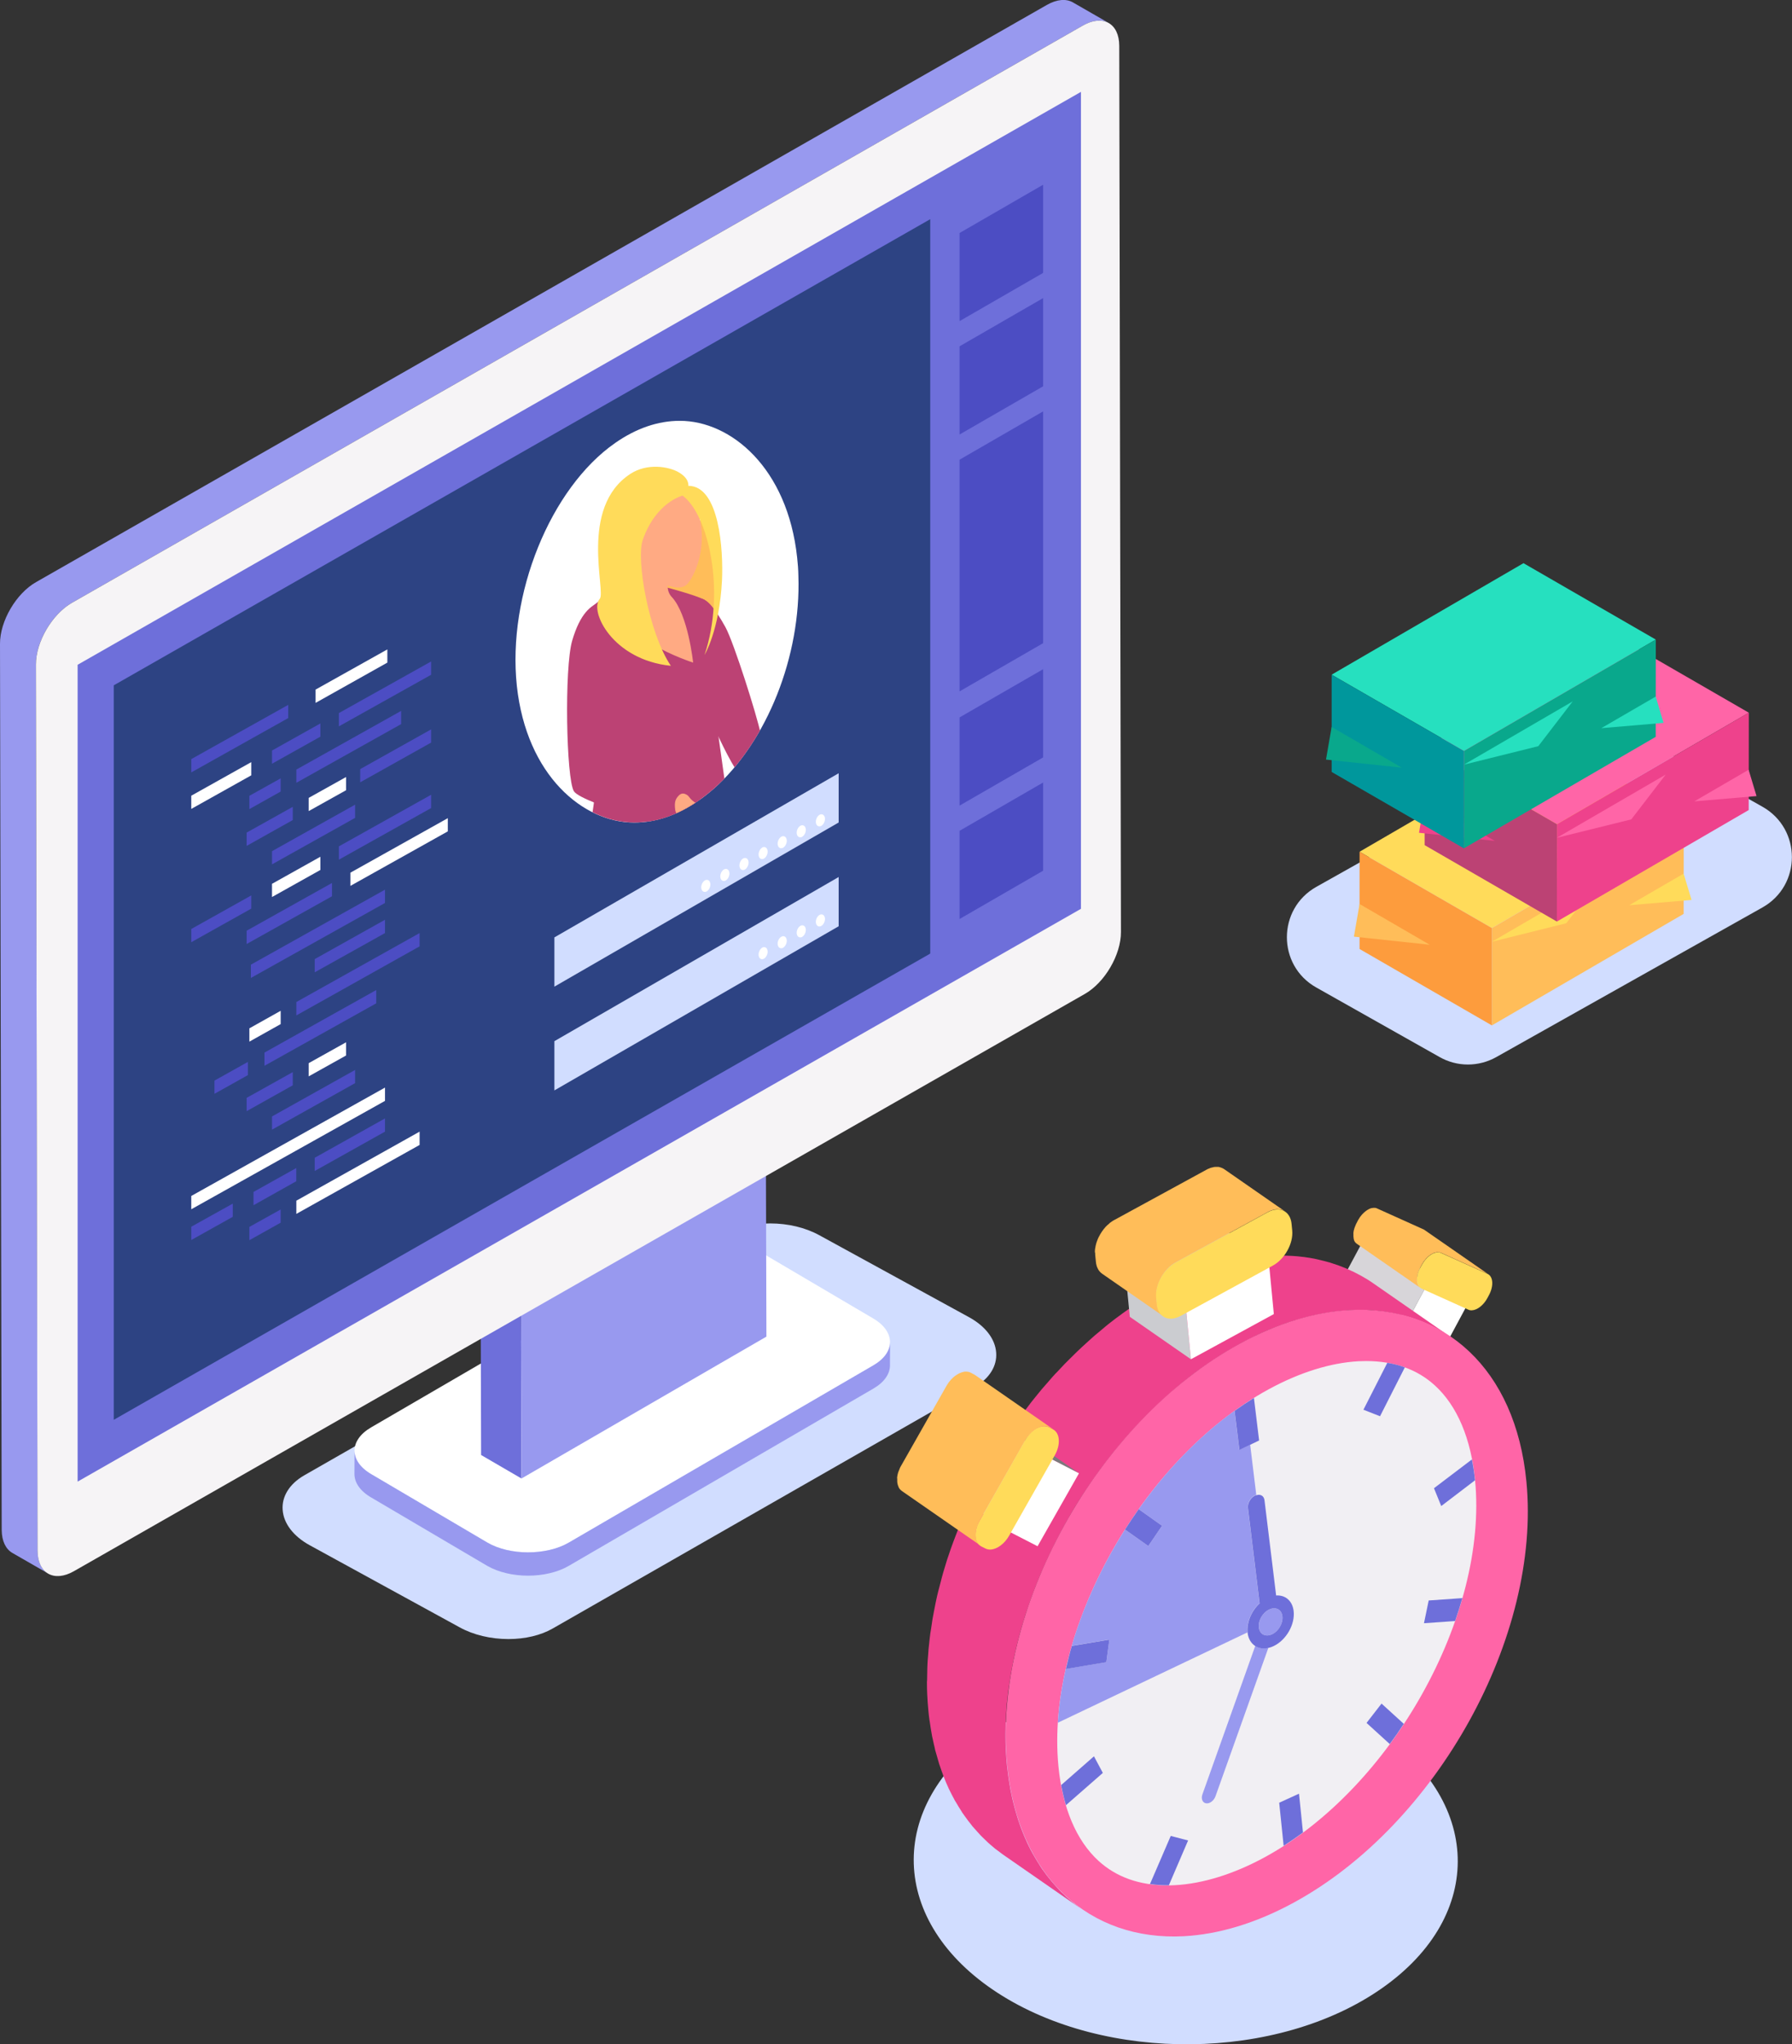 <?xml version="1.0" encoding="utf-8"?>
<!-- Generator: Adobe Illustrator 23.0.2, SVG Export Plug-In . SVG Version: 6.00 Build 0)  -->
<svg version="1.1" id="layer_1" xmlns="http://www.w3.org/2000/svg" xmlns:xlink="http://www.w3.org/1999/xlink" x="0px" y="0px"
	 viewBox="0 0 190 216.71" style="enable-background:new 0 0 190 216.71;" xml:space="preserve">
	 	 <rect x="0" y="0" width="190" height="216.71" fill="#333333" stroke="none"/>
	 	 <style xmlns="http://www.w3.org/2000/svg" type="text/css">

.uptime_vector_lap {
	animation-name: upTime;
    animation-duration: 7s;
    animation-iteration-count: 1;
    transform-origin: 50% 50%;
}

@keyframes upTime {
	0% {transform: translate(-90px, 0);}
	20% {transform: translate(0, 5px);}
}

.uptime-use_bg {
	animation-name: uptimeUser;
    animation-duration: 4s;
    animation-iteration-count: infinite;
}

@keyframes uptimeUser {
	0% {opacity: 1;}
	50% {opacity: 0.5;}
	100% {opacity: 1;}
}

.uptime_third_block {
	animation-name: timeBlock-1;
    animation-duration: 3.6s;
    animation-iteration-count: 1;
    transform-origin: 50% 50%
}

@keyframes timeBlock-1 {
	0% {transform: translate(0, -50px);}
	50% {transform: translate(0, 0);}
}

.uptime_second_block {
	animation-name: timeBlock-2;
    animation-duration: 3.6s;
    animation-iteration-count: infinite;
    transform-origin: 50% 50%
}

@keyframes timeBlock-2 {
	0% {transform: translate(0, 0);}
	50% {transform: translate(20px, 0);}
}

.uptime_first_block {
	animation-name: timeBlock-3;
    animation-duration: 3.6s;
    animation-iteration-count: infinite;
    transform-origin: 50% 50%
}

@keyframes timeBlock-3 {
	0% {transform: translate(0, 0);}
	50% {transform: translate(-20px, 0);}
}

.uptime_clock {
	transform-origin: 55% 50%;
    -moz-transform-origin: 55% 50%;
    animation-count: 1;
    animation: clock-Flip 2.5s;
}

@keyframes clock-Flip {
	0% {transform: perspective(2000px) rotateY(90deg) skewY(-1deg);}
	30% {transform: perspective(2000px) rotateY(-25deg) skewY(-0.8deg);}
	50% {transform: perspective(2000px) rotateY(20deg) skewY(0.8deg);}
	70% {transform: perspective(2000px) rotateY(-10deg) skewY(-0.8deg);}
	100% {transform: perspective(2000px) rotateY(0deg);}
}


	 	 </style>




<style type="text/css">
	.st0{fill:#D1DDFF;}
	.st1{fill:#FFDB5A;}
	.st2{fill:#FFBD59;}
	.st3{fill:#FD9C3D;}
	.st4{fill:#FF65A7;}
	.st5{fill:#EE428C;}
	.st6{fill:#BC4274;}
	.st7{fill:#26E0BF;}
	.st8{fill:#09A88C;}
	.st9{fill:#00979C;}
	.st10{fill:#FFFFFF;}
	.st11{fill:#9899EF;}
	.st12{enable-background:new    ;}
	.st13{fill:#6E6FDA;}
	.st14{fill:#113A52;}
	.st15{fill:#F6F4F6;}
	.st16{fill:#2D4383;}
	.st17{fill:#4C4DC3;}
	.st18{fill-rule:evenodd;clip-rule:evenodd;fill:#FFFFFF;}
	.st19{fill-rule:evenodd;clip-rule:evenodd;fill:#4C4DC3;}
	.st20{fill-rule:evenodd;clip-rule:evenodd;fill:#D1DDFF;}
	.st21{clip-path:url(#SVGID_2_);}
	.st22{fill:#FFAA83;}
	.st23{fill:#D7D5D9;}
	.st24{fill:#7E7D7F;}
	.st25{fill:#F1EFF3;}
	.st26{fill:#C8C6CA;}
	.st27{fill:#CBCCD0;}
	.st28{fill:#D7D6D9;}
	.st29{fill:#7B7A7D;}
</style>





<g>
	<g>
		<g>
			<g>
				<g>
					<path class="st0" d="M139.57,94.01l28.22-15.86c1.87-1.05,4.15-1.05,6.01,0l13.07,7.37c4.16,2.35,4.16,8.34-0.01,10.68
						l-28.22,15.86c-1.87,1.05-4.15,1.05-6.01-0.01l-13.07-7.37C135.4,102.34,135.41,96.35,139.57,94.01z"/>
				</g>
			</g>
		</g>


		<g  class="uptime_third_block">
			<g>
				<g>
					<polygon class="st1" points="178.52,86.56 158.18,98.38 144.15,90.29 164.49,78.47 					"/>
				</g>


				<g>
					<g>
						<polygon class="st2" points="178.52,86.56 178.51,96.88 158.18,108.7 158.18,98.38 						"/>
					</g>
				</g>



				<g>
					<g>
						<polygon class="st1" points="166.06,97.87 158.18,99.83 169.71,93.12 						"/>
					</g>
				</g>


				<g>
					<g>
						<polygon class="st1" points="179.35,95.4 172.74,95.96 178.51,92.61 						"/>
					</g>
				</g>
				<g>
					<g>
						<polygon class="st3" points="158.18,98.38 158.18,108.7 144.15,100.6 144.15,90.29 						"/>
					</g>
				</g>
				<g>
					<g>
						<polygon class="st2" points="151.59,100.15 143.55,99.29 144.15,95.83 						"/>
					</g>
				</g>
			</g>
		</g>




		<g class="uptime_second_block">
			<g>
				<g>
					<polygon class="st4" points="185.42,75.55 165.08,87.37 151.05,79.27 171.39,67.45 					"/>
				</g>
				<g>
					<g>
						<polygon class="st5" points="185.42,75.55 185.41,85.87 165.07,97.69 165.08,87.37 						"/>
					</g>
				</g>
				<g>
					<g>
						<polygon class="st4" points="172.96,86.86 165.07,88.81 176.61,82.11 						"/>
					</g>
				</g>
				<g>
					<g>
						<polygon class="st4" points="186.24,84.39 179.64,84.95 185.4,81.6 						"/>
					</g>
				</g>
				<g>
					<g>
						<polygon class="st6" points="165.08,87.37 165.07,97.69 151.05,89.59 151.05,79.27 						"/>
					</g>
				</g>
				<g>
					<g>
						<polygon class="st5" points="158.49,89.14 150.45,88.28 151.05,84.82 						"/>
					</g>
				</g>
			</g>
		</g>



		<g class="uptime_first_block">
			<g>
				<g>
					<polygon class="st7" points="175.56,67.8 155.22,79.61 141.19,71.52 161.53,59.7 					"/>
				</g>
				<g>
					<g>
						<polygon class="st8" points="175.56,67.8 175.55,78.11 155.21,89.93 155.22,79.61 						"/>
					</g>
				</g>
				<g>
					<g>
						<polygon class="st7" points="163.1,79.1 155.21,81.06 166.75,74.35 						"/>
					</g>
				</g>
				<g>
					<g>
						<polygon class="st7" points="176.38,76.63 169.78,77.19 175.55,73.84 						"/>
					</g>
				</g>
				<g>
					<g>
						<polygon class="st9" points="155.22,79.61 155.21,89.93 141.19,81.83 141.19,71.52 						"/>
					</g>
				</g>
				<g>
					<g>
						<polygon class="st8" points="148.63,81.38 140.59,80.52 141.19,77.06 						"/>
					</g>
				</g>
			</g>
		</g>
	</g>








	<g class="uptime_vector_lap">
		<g>
			<path class="st0" d="M32.23,156.41l44.73-25.59c1.26-0.73,2.93-1.13,4.71-1.13c1.88,0,3.72,0.44,5.18,1.24l15.91,8.71
				c1.71,0.94,2.76,2.3,2.86,3.74c0.11,1.43-0.72,2.75-2.27,3.65l-44.73,25.59c-1.26,0.73-2.93,1.13-4.71,1.13
				c-1.88,0-3.72-0.44-5.17-1.24l-15.91-8.71c-1.71-0.94-2.76-2.3-2.86-3.74C29.86,158.64,30.69,157.31,32.23,156.41z"/>
		</g>
		<g>
			<g>
				<g>
					<path class="st10" d="M39.35,151.31l32.33-18.81c2.37-1.38,6.19-1.38,8.57,0l12.31,7.25c2.38,1.38,2.41,3.6,0.05,4.98
						l-32.33,18.81c-2.35,1.36-6.21,1.36-8.59-0.01l-12.31-7.25C36.99,154.9,37,152.68,39.35,151.31z"/>
				</g>
			</g>
			<g>
				<g>
					<path class="st11" d="M39.38,156.28l12.31,7.25c1.19,0.69,2.74,1.03,4.29,1.03c1.56,0,3.12-0.34,4.3-1.02l32.33-18.81
						c1.17-0.68,1.76-1.57,1.76-2.46l-0.01,2.47c0,0.89-0.59,1.78-1.76,2.46l-32.33,18.81c-1.18,0.68-2.73,1.02-4.29,1.02
						c-1.55,0-3.11-0.35-4.3-1.03l-12.31-7.25c-1.2-0.69-1.79-1.6-1.79-2.5l0.01-2.47C37.59,154.68,38.18,155.58,39.38,156.28z"/>
				</g>
			</g>
		</g>
		<g>
			<g class="st12">
				<g>
					<g>
						<g>
							<polygon class="st13" points="55.29,156.73 51.01,154.24 50.96,136.66 55.24,139.14 							"/>
						</g>
					</g>
				</g>
				<g>
					<g>
						<g>
							<polygon class="st14" points="81.21,124.1 55.24,139.14 50.96,136.66 76.93,121.61 							"/>
						</g>
					</g>
				</g>
				<g>
					<g>
						<g>
							<polygon class="st11" points="81.26,141.69 55.29,156.73 55.24,139.14 81.21,124.1 							"/>
						</g>
					</g>
				</g>
			</g>
		</g>
		<g>
			<g>
				<path class="st11" d="M3.82,61.71L111,0.52c1.07-0.61,2.05-0.67,2.75-0.27l3.81,2.19c-0.7-0.4-1.67-0.34-2.75,0.27L7.63,63.9
					c-2.11,1.2-3.83,4.13-3.82,6.54l0.18,93.93c0,1.2,0.43,2.05,1.13,2.44l-3.81-2.19c-0.69-0.4-1.12-1.24-1.13-2.44L0,68.25
					C-0.01,65.84,1.71,62.91,3.82,61.71z"/>
			</g>
		</g>
		<g>
			<g>
				<path class="st15" d="M7.63,63.9L114.81,2.71c2.12-1.21,3.86-0.25,3.86,2.16l0.18,93.93c0.01,2.41-1.71,5.36-3.84,6.57
					L7.83,166.56c-2.11,1.2-3.84,0.23-3.85-2.19L3.81,70.44C3.8,68.03,5.53,65.1,7.63,63.9z"/>
			</g>
		</g>
		<g>
			<g>
				<polygon class="st13" points="114.61,96.34 8.23,157.06 8.23,70.47 114.61,9.74 				"/>
			</g>
		</g>
		<g>
			<polygon class="st16" points="110.78,94.15 12.06,150.51 12.06,72.65 110.78,16.3 			"/>
		</g>
		<g>
			<g>
				<polygon class="st13" points="114.28,95.63 98.63,104.53 98.63,19.18 114.28,10.27 				"/>
			</g>
		</g>
		<g>
			<g>
				<polygon class="st17" points="110.6,28.93 101.74,34.04 101.74,24.7 110.6,19.58 				"/>
			</g>
		</g>
		<g>
			<g>
				<polygon class="st17" points="110.6,40.95 101.74,46.06 101.74,36.71 110.6,31.6 				"/>
			</g>
		</g>
		<g>
			<g>
				<polygon class="st17" points="110.6,80.29 101.74,85.4 101.74,76.05 110.6,70.94 				"/>
			</g>
		</g>
		<g>
			<g>
				<polygon class="st17" points="110.6,92.3 101.74,97.42 101.74,88.07 110.6,82.95 				"/>
			</g>
		</g>
		<g>
			<g>
				<polygon class="st17" points="110.6,68.18 101.74,73.29 101.74,48.73 110.6,43.61 				"/>
			</g>
		</g>
		<g>
			<g id="XMLID_53_">
				<g>
					<g>
						<g>
							<polygon class="st18" points="41.07,70.24 33.46,74.51 33.46,73.1 41.07,68.84 							"/>
						</g>
					</g>
				</g>
			</g>
			<g id="XMLID_52_">
				<g>
					<g>
						<g>
							<polygon class="st19" points="30.56,76.12 20.28,81.88 20.28,80.47 30.56,74.72 							"/>
						</g>
					</g>
				</g>
			</g>
			<g id="XMLID_51_">
				<g>
					<g>
						<g>
							<polygon class="st19" points="45.71,71.53 35.93,77 35.93,75.59 45.71,70.12 							"/>
						</g>
					</g>
				</g>
			</g>
			<g id="XMLID_50_">
				<g>
					<g>
						<g>
							<polygon class="st19" points="33.97,78.09 28.84,80.96 28.84,79.56 33.97,76.69 							"/>
						</g>
					</g>
				</g>
			</g>
			<g id="XMLID_49_">
				<g>
					<g>
						<g>
							<polygon class="st18" points="26.64,82.19 20.28,85.75 20.28,84.35 26.64,80.79 							"/>
						</g>
					</g>
				</g>
			</g>
			<g id="XMLID_48_">
				<g>
					<g>
						<g>
							<polygon class="st19" points="42.53,76.76 31.42,82.98 31.42,81.58 42.53,75.36 							"/>
						</g>
					</g>
				</g>
			</g>
			<g id="XMLID_47_">
				<g>
					<g>
						<g>
							<polygon class="st19" points="29.76,83.91 26.44,85.77 26.44,84.36 29.76,82.51 							"/>
						</g>
					</g>
				</g>
			</g>
			<g id="XMLID_46_">
				<g>
					<g>
						<g>
							<polygon class="st19" points="45.71,78.72 38.19,82.93 38.19,81.53 45.71,77.32 							"/>
						</g>
					</g>
				</g>
			</g>
			<g id="XMLID_45_">
				<g>
					<g>
						<g>
							<polygon class="st18" points="36.69,83.77 32.73,85.98 32.73,84.58 36.69,82.37 							"/>
						</g>
					</g>
				</g>
			</g>
			<g id="XMLID_44_">
				<g>
					<g>
						<g>
							<polygon class="st19" points="31.04,86.93 26.15,89.67 26.15,88.26 31.04,85.53 							"/>
						</g>
					</g>
				</g>
			</g>
			<g id="XMLID_43_">
				<g>
					<g>
						<g>
							<polygon class="st19" points="37.65,86.7 28.84,91.63 28.84,90.23 37.65,85.3 							"/>
						</g>
					</g>
				</g>
			</g>
			<g id="XMLID_42_">
				<g>
					<g>
						<g>
							<polygon class="st18" points="47.48,88.13 37.15,93.91 37.15,92.51 47.48,86.73 							"/>
						</g>
					</g>
				</g>
			</g>
			<g id="XMLID_41_">
				<g>
					<g>
						<g>
							<polygon class="st19" points="45.71,85.66 35.93,91.13 35.93,89.72 45.71,84.25 							"/>
						</g>
					</g>
				</g>
			</g>
			<g id="XMLID_40_">
				<g>
					<g>
						<g>
							<polygon class="st18" points="33.97,92.22 28.84,95.09 28.84,93.69 33.97,90.82 							"/>
						</g>
					</g>
				</g>
			</g>
			<g id="XMLID_39_">
				<g>
					<g>
						<g>
							<polygon class="st19" points="26.64,96.32 20.28,99.88 20.28,98.48 26.64,94.92 							"/>
						</g>
					</g>
				</g>
			</g>
			<g id="XMLID_38_">
				<g>
					<g>
						<g>
							<polygon class="st19" points="35.2,95.01 26.15,100.07 26.15,98.66 35.2,93.6 							"/>
						</g>
					</g>
				</g>
			</g>
			<g id="XMLID_37_">
				<g>
					<g>
						<g>
							<polygon class="st19" points="40.82,95.72 26.6,103.67 26.6,102.26 40.82,94.31 							"/>
						</g>
					</g>
				</g>
			</g>
			<g id="XMLID_36_">
				<g>
					<g>
						<g>
							<polygon class="st19" points="40.82,98.91 33.37,103.07 33.37,101.67 40.82,97.5 							"/>
						</g>
					</g>
				</g>
			</g>
			<g id="XMLID_35_">
				<g>
					<g>
						<g>
							<polygon class="st19" points="44.49,100.32 31.42,107.64 31.42,106.22 44.49,98.91 							"/>
						</g>
					</g>
				</g>
			</g>
			<g id="XMLID_34_">
				<g>
					<g>
						<g>
							<polygon class="st18" points="29.76,108.56 26.44,110.42 26.44,109.01 29.76,107.15 							"/>
						</g>
					</g>
				</g>
			</g>
			<g id="XMLID_33_">
				<g>
					<g>
						<g>
							<polygon class="st19" points="39.89,106.36 28.04,112.98 28.04,111.58 39.89,104.95 							"/>
						</g>
					</g>
				</g>
			</g>
			<g id="XMLID_32_">
				<g>
					<g>
						<g>
							<polygon class="st19" points="26.28,113.97 22.74,115.95 22.74,114.55 26.28,112.57 							"/>
						</g>
					</g>
				</g>
			</g>
			<g id="XMLID_15_">
				<g>
					<g>
						<g>
							<polygon class="st18" points="36.69,111.89 32.73,114.1 32.73,112.7 36.69,110.49 							"/>
						</g>
					</g>
				</g>
			</g>
			<g id="XMLID_10_">
				<g>
					<g>
						<g>
							<polygon class="st19" points="31.04,115.05 26.15,117.79 26.15,116.38 31.04,113.65 							"/>
						</g>
					</g>
				</g>
			</g>
			<g id="XMLID_9_">
				<g>
					<g>
						<g>
							<polygon class="st19" points="37.65,114.82 28.84,119.75 28.84,118.35 37.65,113.42 							"/>
						</g>
					</g>
				</g>
			</g>
			<g id="XMLID_8_">
				<g>
					<g>
						<g>
							<polygon class="st18" points="40.82,116.7 20.28,128.19 20.28,126.78 40.82,115.29 							"/>
						</g>
					</g>
				</g>
			</g>
			<g id="XMLID_7_">
				<g>
					<g>
						<g>
							<polygon class="st19" points="40.82,119.96 33.37,124.13 33.37,122.73 40.82,118.56 							"/>
						</g>
					</g>
				</g>
			</g>
			<g id="XMLID_6_">
				<g>
					<g>
						<g>
							<polygon class="st19" points="31.41,125.22 26.88,127.76 26.88,126.35 31.41,123.82 							"/>
						</g>
					</g>
				</g>
			</g>
			<g id="XMLID_2_">
				<g>
					<g>
						<g>
							<polygon class="st19" points="24.68,128.99 20.28,131.45 20.28,130.04 24.68,127.59 							"/>
						</g>
					</g>
				</g>
			</g>
			<g id="XMLID_1_">
				<g>
					<g>
						<g>
							<polygon class="st18" points="44.49,121.37 31.42,128.68 31.42,127.28 44.49,119.96 							"/>
						</g>
					</g>
				</g>
			</g>
			<g id="XMLID_3_">
				<g>
					<g>
						<g>
							<polygon class="st19" points="29.76,129.61 26.44,131.47 26.44,130.06 29.76,128.21 							"/>
						</g>
					</g>
				</g>
			</g>
		</g>
		<g>
			<path class="st10" d="M65.22,46.96c2.24-1.56,4.54-2.35,6.86-2.35c5.41,0,11.42,4.98,12.44,14.5c0.07,0.63,0.12,1.27,0.13,1.93
				c0.29,8.5-3.32,17.57-8.97,22.57c-0.51,0.44-1.03,0.86-1.57,1.23c-2.24,1.57-4.55,2.36-6.87,2.36c-5.4,0-11.41-4.98-12.44-14.49
				C53.77,63.06,58.35,51.75,65.22,46.96z"/>
		</g>
		<g id="XMLID_1431_">
			<g id="XMLID_1432_">
				<polygon class="st20" points="88.92,87.19 58.78,104.59 58.78,99.37 88.92,81.97 				"/>
			</g>
			<g>
				<path class="st10" d="M74.94,93.27c0.19,0,0.33,0.14,0.37,0.36c0.05,0.28-0.08,0.62-0.29,0.8c-0.09,0.08-0.19,0.12-0.29,0.12
					c-0.19,0-0.33-0.14-0.37-0.36c-0.05-0.28,0.08-0.62,0.29-0.8C74.74,93.31,74.84,93.27,74.94,93.27z"/>
			</g>
			<g>
				<path class="st10" d="M76.96,92.11c0.19,0,0.33,0.14,0.37,0.36c0.05,0.28-0.08,0.62-0.29,0.8c-0.09,0.08-0.19,0.12-0.29,0.12
					c-0.19,0-0.33-0.14-0.37-0.36c-0.05-0.28,0.08-0.62,0.29-0.8C76.77,92.15,76.87,92.11,76.96,92.11z"/>
			</g>
			<g>
				<path class="st10" d="M78.99,90.95c0.19,0,0.33,0.14,0.37,0.36c0.05,0.28-0.08,0.62-0.29,0.8c-0.09,0.08-0.19,0.12-0.29,0.12
					c-0.19,0-0.33-0.14-0.37-0.36c-0.05-0.28,0.08-0.62,0.29-0.8C78.79,90.99,78.89,90.95,78.99,90.95z"/>
			</g>
			<g>
				<path class="st10" d="M81.01,89.79c0.19,0,0.33,0.14,0.37,0.36c0.05,0.28-0.08,0.62-0.29,0.8c-0.09,0.08-0.19,0.12-0.28,0.12
					c-0.19,0-0.33-0.14-0.37-0.36c-0.05-0.28,0.08-0.62,0.29-0.8C80.82,89.83,80.92,89.79,81.01,89.79z"/>
			</g>
			<g>
				<path class="st10" d="M83.04,88.64c0.19,0,0.33,0.14,0.37,0.36c0.05,0.28-0.08,0.62-0.29,0.8c-0.09,0.08-0.19,0.12-0.29,0.12
					c-0.19,0-0.33-0.14-0.37-0.36c-0.05-0.28,0.08-0.62,0.29-0.8C82.84,88.68,82.94,88.64,83.04,88.64z"/>
			</g>
			<g>
				<path class="st10" d="M85.06,87.48c0.19,0,0.33,0.14,0.37,0.36c0.05,0.28-0.08,0.62-0.29,0.8c-0.09,0.08-0.19,0.12-0.29,0.12h0
					c-0.19,0-0.33-0.14-0.37-0.36c-0.05-0.28,0.08-0.62,0.29-0.8C84.87,87.52,84.97,87.48,85.06,87.48z"/>
			</g>
			<g>
				<path class="st10" d="M87.09,86.32c0.19,0,0.33,0.14,0.37,0.36c0.05,0.28-0.08,0.62-0.29,0.8c-0.09,0.08-0.19,0.12-0.29,0.12
					c-0.19,0-0.33-0.14-0.37-0.36c-0.05-0.28,0.08-0.62,0.29-0.8C86.89,86.36,86.99,86.32,87.09,86.32z"/>
			</g>
		</g>
		<g id="XMLID_1428_">
			<g id="XMLID_1429_">
				<polygon class="st20" points="88.92,98.19 58.78,115.59 58.78,110.37 88.92,92.97 				"/>
			</g>
			<g>
				<path class="st10" d="M81.01,100.4c0.19,0,0.33,0.14,0.37,0.36c0.05,0.28-0.08,0.62-0.29,0.8c-0.09,0.08-0.19,0.12-0.28,0.12
					c-0.19,0-0.33-0.14-0.37-0.36c-0.05-0.28,0.08-0.62,0.29-0.8C80.82,100.44,80.92,100.4,81.01,100.4z"/>
			</g>
			<g>
				<path class="st10" d="M83.04,99.24c0.19,0,0.33,0.14,0.37,0.36c0.05,0.28-0.08,0.62-0.29,0.8c-0.09,0.08-0.19,0.12-0.29,0.12
					c-0.19,0-0.33-0.14-0.37-0.36c-0.05-0.28,0.08-0.62,0.29-0.8C82.84,99.29,82.94,99.24,83.04,99.24z"/>
			</g>
			<g>
				<path class="st10" d="M85.06,98.09c0.19,0,0.33,0.14,0.37,0.36c0.05,0.28-0.08,0.62-0.29,0.8c-0.09,0.08-0.19,0.12-0.29,0.12h0
					c-0.19,0-0.33-0.14-0.37-0.36c-0.05-0.28,0.08-0.62,0.29-0.8C84.87,98.13,84.97,98.09,85.06,98.09z"/>
			</g>
			<g>
				<path class="st10" d="M87.09,96.93c0.19,0,0.33,0.14,0.37,0.36c0.05,0.28-0.08,0.62-0.29,0.8c-0.09,0.08-0.19,0.12-0.29,0.12
					c-0.19,0-0.33-0.14-0.37-0.36c-0.05-0.28,0.08-0.62,0.29-0.8C86.89,96.97,86.99,96.93,87.09,96.93z"/>
			</g>
		</g>






		<g class="uptime-use_bg">
			<defs>
				<path id="SVGID_1_" d="M54.81,72.7c1.02,9.51,7.03,14.49,12.44,14.49c2.32,0,4.63-0.79,6.87-2.36c0.54-0.37,1.06-0.79,1.57-1.23
					c5.65-5,9.26-14.07,8.97-22.57c-0.02-0.66-0.07-1.29-0.13-1.93c-1.02-9.52-7.03-14.5-12.44-14.5c-2.32,0-4.62,0.79-6.86,2.35
					C58.35,51.75,53.77,63.06,54.81,72.7z"/>
			</defs>
			<clipPath id="SVGID_2_">
				<use xlink:href="#SVGID_1_"  style="overflow:visible;"/>
			</clipPath>
			<g class="st21">
				<g id="Группа_1_">
					<g>
						<path class="st2" d="M75.84,65.16c0,0-4.3-2.46-6.42-2.52c-2.12-0.06,5.24-7.94,5.24-7.94S76.61,61.62,75.84,65.16z"/>
					</g>
					<g>
						<g>
							<g>
								<path class="st6" d="M76.91,66.47c0.91,1.65,3.38,9.51,3.71,11.19l6.16-0.18l3.13,2.11c0,0-10.28,3.41-11.41,2.56
									c-1.13-0.85-5.65-11.05-6.04-13.88c-0.39-2.83,0.65-3.77,1.4-4.58C74.62,62.88,75.79,64.45,76.91,66.47z"/>
							</g>
						</g>
					</g>
					<g>
						<g>
							<g>
								<path class="st7" d="M76.95,85.18l1.79,15.25c-1.19,1.01-8.94,6.56-18.55,4.13l2.8-17.32C67.78,88.5,72.45,87.6,76.95,85.18
									z"/>
							</g>
						</g>
					</g>
					<g>
						<g>
							<g>
								<path class="st6" d="M61.65,67.59c0-4.8,5.07-4.94,5.07-4.94l4.07-0.35c0,0,2.94,0.78,3.86,1.26
									c0.2,0.1,0.32,0.87,0.58,2.19c0.97,1.67,2.17,3.98,2.19,5.54c0.03,2.02-1.28,4.23-1.48,5.06l1.64,11.73
									c0,0-8.43,5.89-15.73,3.43c0,0,1.75-8.16,1.35-10.91C62.31,74.38,61.65,69.3,61.65,67.59z"/>
							</g>
						</g>
					</g>
					<g>
						<g>
							<g>
								<path class="st6" d="M63.78,63.74c1.17-0.43,2.13,2.02,2.41,4.45c0.23,1.99-0.68,10.61-1.08,12.36l9.19,3.38l-0.63,4.57
									c0,0-12-3.3-12.82-4.62c-0.82-1.32-1.03-13.1-0.18-15.98C61.52,65.02,62.62,64.17,63.78,63.74z"/>
							</g>
						</g>
					</g>
					<g>
						<g>
							<g>
								<path class="st22" d="M67.69,59.16l4.1,0.5c0,0-1.81,2.29-0.56,3.63c1.73,1.85,2.26,6.95,2.26,6.95s-9.23-2.94-7.16-6.95
									C67.24,61.52,67.69,59.16,67.69,59.16z"/>
							</g>
						</g>
					</g>
					<g>
						<g>
							<g>
								<path class="st22" d="M72.13,52.14c1.06,0.25,2.07,1.64,2.26,4.16c0.19,2.52-0.76,4.75-1.51,5.6c-0.76,0.85-2.46,0-2.46,0
									l-2.55-1.89l-0.28-0.94l-0.47-3.69C67.11,55.38,70.48,51.75,72.13,52.14z"/>
							</g>
						</g>
					</g>
					<g>
						<g>
							<g>
								<path class="st1" d="M66.84,50.23c1.8-1.17,4.03-0.76,5.04-0.21c1.26,0.69,1.1,1.48,1.1,1.48c3.31,0,3.72,6.86,3.57,10.02
									c-0.26,5.28-1.85,7.91-1.85,7.91c2.27-6.78,0.39-14.92-2.33-16.89c0,0-2.81,0.67-4.22,4.69c-0.72,2.06,0.62,9.85,2.98,13.35
									c-6.19-0.62-8.68-5.82-7.54-7.1C64.28,62.7,61.35,53.81,66.84,50.23z"/>
							</g>
						</g>
					</g>
					<g>
						<g>
							<g>
								<path class="st22" d="M72.69,84.19c0.23,0.11,0.23,0.11,0.5,0.45c0.49,0.6,1.52,0.83,1.68,1.63
									c0.13,0.61,0.12,0.84-0.62,1.03c-0.88,0.23-2.55-0.55-2.66-1.45c-0.12-0.9,0.07-1.19,0.37-1.51
									C72.15,84.14,72.4,84.05,72.69,84.19z"/>
							</g>
						</g>
					</g>
					<g>
						<g>
							<g>
								<path class="st22" d="M88.09,77.31c0.22,0.13,0.22,0.13,0.51,0.43c0.54,0.54,1.44,0.93,1.75,1.55
									c0.23,0.47,0.28,0.64-0.29,0.62c-0.69-0.02-2.24-0.95-2.52-1.63c-0.29-0.68-0.2-0.85-0.02-1.02
									C87.63,77.16,87.82,77.15,88.09,77.31z"/>
							</g>
						</g>
					</g>
				</g>
			</g>
		</g>
	</g>










	<g class="uptime_clock">
		<g>
			<g>
				<g>
					<g>
						<path class="st0" d="M104.91,183.7c11.03-7.74,29.29-7.95,40.78-0.48c11.49,7.47,11.87,19.81,0.84,27.54
							c-11.03,7.74-29.29,7.95-40.78,0.48C94.26,203.77,93.88,191.44,104.91,183.7z"/>
					</g>
				</g>
			</g>
		</g>
		<g>
			<g class="st12">
				<g>
					<g>
						<polygon class="st23" points="151.35,136.09 149.31,139.89 142.55,135.2 144.59,131.4 						"/>
					</g>
				</g>
				<g>
					<g>
						<polygon class="st24" points="155.71,138.05 151.35,136.09 144.59,131.4 148.95,133.36 						"/>
					</g>
				</g>
				<g>
					<g>
						<polygon class="st10" points="155.71,138.05 153.67,141.85 149.31,139.89 151.35,136.09 						"/>
					</g>
				</g>
			</g>
		</g>
		<g class="st12">
			<g>
				<path class="st2" d="M143.5,130.68c0-0.01,0-0.01,0-0.01c0,0,0,0,0-0.01c0.01-0.06,0.02-0.13,0.03-0.2
					c0-0.02,0.01-0.04,0.02-0.07c0.01-0.03,0.02-0.07,0.03-0.1c0.01-0.03,0.01-0.06,0.02-0.09c0.01-0.02,0.02-0.04,0.03-0.07
					c0.03-0.1,0.08-0.2,0.12-0.3c0.01-0.03,0.02-0.05,0.03-0.08c0.01-0.02,0.02-0.05,0.04-0.07l0.17-0.33
					c0.06-0.11,0.12-0.21,0.19-0.31c0.02-0.03,0.05-0.06,0.07-0.09c0.05-0.06,0.1-0.13,0.15-0.19c0.01-0.01,0.02-0.03,0.04-0.04
					c0.01-0.01,0.03-0.02,0.04-0.04c0.09-0.09,0.17-0.18,0.27-0.25c0,0,0.01-0.01,0.01-0.01c0,0,0,0,0,0
					c0.01-0.01,0.03-0.02,0.04-0.03c0.05-0.04,0.1-0.07,0.15-0.11c0.01,0,0.01-0.01,0.02-0.01c0.01-0.01,0.03-0.02,0.04-0.02
					c0.03-0.02,0.06-0.03,0.08-0.05c0.03-0.02,0.07-0.03,0.1-0.05c0,0,0.01,0,0.01-0.01c0,0,0,0,0.01,0
					c0.03-0.01,0.07-0.03,0.1-0.04c0.03-0.01,0.06-0.02,0.09-0.03c0.01,0,0.01,0,0.02,0c0,0,0.01,0,0.01,0
					c0.02,0,0.03-0.01,0.05-0.01c0.02-0.01,0.05-0.01,0.07-0.01c0.02,0,0.04,0,0.07-0.01c0.01,0,0.01,0,0.02,0c0.01,0,0.03,0,0.04,0
					c0.02,0,0.04,0,0.06,0c0.02,0,0.04,0,0.06,0c0.01,0,0.02,0,0.03,0.01c0,0,0.01,0,0.01,0c0.01,0,0.02,0,0.02,0
					c0.02,0,0.04,0.01,0.06,0.02c0.03,0.01,0.05,0.02,0.08,0.03c0.01,0,0.01,0,0.02,0.01l4.93,2.22c0.04,0.02,0.08,0.04,0.11,0.07
					l6.76,4.69c-0.04-0.02-0.07-0.05-0.11-0.07l-4.93-2.22c-0.06-0.03-0.12-0.04-0.18-0.05c0,0-0.01,0-0.01,0
					c-0.06-0.01-0.13-0.01-0.19-0.01c-0.07,0-0.14,0.02-0.21,0.03c0,0-0.01,0-0.01,0c-0.07,0.02-0.14,0.04-0.21,0.07
					c0,0-0.01,0-0.01,0.01c-0.06,0.03-0.12,0.06-0.19,0.1c-0.01,0.01-0.03,0.01-0.04,0.02c-0.06,0.04-0.11,0.08-0.17,0.12
					c-0.01,0.01-0.03,0.02-0.04,0.03c-0.01,0-0.01,0.01-0.02,0.02c-0.09,0.07-0.18,0.16-0.27,0.25c-0.03,0.03-0.05,0.05-0.07,0.08
					c-0.05,0.06-0.1,0.12-0.15,0.19c-0.02,0.03-0.05,0.06-0.07,0.09c-0.07,0.1-0.13,0.2-0.19,0.31l-0.17,0.32
					c-0.03,0.05-0.05,0.1-0.07,0.15c-0.05,0.1-0.09,0.2-0.12,0.3c-0.02,0.05-0.04,0.1-0.05,0.16c-0.01,0.03-0.02,0.07-0.03,0.1
					c-0.02,0.09-0.04,0.18-0.05,0.27c0,0,0,0.01,0,0.01c-0.01,0.1-0.02,0.19-0.02,0.29c0,0.01,0,0.01,0,0.02
					c0,0.09,0.01,0.18,0.03,0.26c0,0,0,0,0,0c0.02,0.08,0.04,0.16,0.07,0.24c0,0,0,0,0,0.01c0.03,0.07,0.07,0.13,0.11,0.19
					c0,0,0.01,0.01,0.01,0.01c0.05,0.06,0.1,0.11,0.16,0.15l0,0v0l-6.76-4.69c-0.05-0.04-0.1-0.08-0.15-0.13
					c0-0.01-0.01-0.01-0.01-0.02c0,0-0.01-0.01-0.01-0.01c-0.01-0.01-0.02-0.03-0.03-0.04c-0.01-0.02-0.03-0.04-0.04-0.06
					c-0.01-0.02-0.02-0.04-0.03-0.06c0-0.01-0.01-0.02-0.01-0.02c0,0,0-0.01,0-0.01c0-0.01-0.01-0.02-0.01-0.03
					c-0.01-0.02-0.02-0.04-0.02-0.07c-0.01-0.02-0.01-0.05-0.02-0.07c-0.01-0.02-0.01-0.04-0.01-0.07c0,0,0,0,0,0c0,0,0-0.01,0-0.01
					c-0.01-0.03-0.01-0.06-0.01-0.09c0-0.03-0.01-0.06-0.01-0.1c0-0.02,0-0.05,0-0.08c0-0.01,0-0.01,0-0.02c0-0.01,0-0.02,0-0.02
					c0-0.04,0-0.09,0-0.13C143.49,130.78,143.5,130.73,143.5,130.68z"/>
			</g>
			<g>
				<g>
					<path class="st1" d="M150.77,134.06c0.42-0.77,1.08-1.28,1.64-1.31c0.14-0.01,0.27,0.01,0.38,0.07l4.93,2.22
						c0.6,0.27,0.67,1.27,0.16,2.23l-0.17,0.32c-0.41,0.77-1.08,1.28-1.64,1.31c-0.14,0.01-0.27-0.01-0.39-0.07l-4.93-2.22
						c-0.6-0.27-0.68-1.27-0.16-2.23L150.77,134.06z"/>
				</g>
			</g>
		</g>
		<g>
			<path class="st5" d="M98.3,177.93c0-0.37,0.01-0.74,0.02-1.11c0-0.15,0.01-0.29,0.02-0.44c0.01-0.12,0.01-0.24,0.02-0.37
				c0.01-0.2,0.03-0.4,0.05-0.6c0.01-0.19,0.03-0.38,0.04-0.58c0.03-0.34,0.07-0.68,0.11-1.02c0.02-0.16,0.03-0.33,0.06-0.49
				c0-0.04,0.01-0.07,0.01-0.11c0.03-0.19,0.06-0.37,0.09-0.56c0.05-0.34,0.1-0.68,0.15-1.01c0.04-0.23,0.09-0.47,0.13-0.7
				c0.06-0.32,0.12-0.65,0.19-0.97c0.01-0.07,0.02-0.13,0.04-0.2c0.08-0.39,0.17-0.78,0.27-1.17c0.01-0.05,0.03-0.09,0.04-0.14
				c0.11-0.44,0.22-0.87,0.34-1.31c0.04-0.13,0.07-0.26,0.11-0.4c0.12-0.42,0.25-0.84,0.38-1.26c0.02-0.06,0.04-0.12,0.06-0.19
				c0.01-0.02,0.01-0.04,0.02-0.06c0.03-0.1,0.07-0.2,0.1-0.29c0.16-0.48,0.32-0.96,0.5-1.43c0.07-0.2,0.15-0.41,0.23-0.61
				c0.15-0.39,0.3-0.77,0.45-1.16c0.09-0.22,0.18-0.44,0.27-0.66c0.16-0.37,0.32-0.75,0.49-1.12c0.1-0.21,0.19-0.43,0.29-0.64
				c0.18-0.4,0.38-0.79,0.57-1.18c0.07-0.14,0.13-0.28,0.2-0.41c0.02-0.04,0.05-0.09,0.07-0.13c0.16-0.31,0.32-0.61,0.48-0.91
				c0.12-0.22,0.23-0.44,0.35-0.65c0.18-0.32,0.36-0.64,0.54-0.95c0.11-0.2,0.22-0.39,0.34-0.59c0.22-0.37,0.45-0.73,0.67-1.1
				c0.09-0.14,0.17-0.28,0.26-0.42c0.32-0.5,0.64-0.99,0.98-1.48c0.07-0.1,0.15-0.21,0.22-0.31c0.27-0.38,0.53-0.76,0.81-1.14
				c0.13-0.17,0.26-0.34,0.39-0.52c0.23-0.3,0.45-0.6,0.68-0.9c0.15-0.19,0.3-0.37,0.45-0.56c0.22-0.27,0.44-0.54,0.66-0.81
				c0.16-0.19,0.33-0.38,0.5-0.57c0.22-0.25,0.44-0.51,0.66-0.76c0.04-0.04,0.08-0.09,0.12-0.13c0.11-0.13,0.23-0.25,0.35-0.37
				c0.26-0.28,0.52-0.56,0.79-0.84c0.17-0.18,0.34-0.35,0.52-0.52c0.26-0.26,0.52-0.52,0.78-0.77c0.18-0.17,0.36-0.34,0.54-0.51
				c0.27-0.25,0.53-0.49,0.8-0.73c0.18-0.16,0.37-0.33,0.55-0.49c0.28-0.24,0.57-0.48,0.85-0.71c0.13-0.1,0.25-0.22,0.38-0.32
				c0.07-0.06,0.14-0.11,0.21-0.17c0.09-0.07,0.19-0.15,0.28-0.22c0.34-0.27,0.69-0.53,1.04-0.78c0.06-0.04,0.11-0.09,0.17-0.13
				c0.39-0.28,0.79-0.56,1.19-0.82c0.1-0.07,0.2-0.13,0.3-0.19c0.13-0.09,0.27-0.18,0.4-0.26c0.18-0.11,0.36-0.22,0.54-0.33
				c0.13-0.08,0.26-0.16,0.4-0.24c0.43-0.25,0.86-0.5,1.29-0.74c0.2-0.11,0.39-0.21,0.58-0.31c0.22-0.11,0.44-0.22,0.66-0.33
				c0.12-0.06,0.25-0.12,0.37-0.19c0.44-0.21,0.87-0.41,1.3-0.59c0.02-0.01,0.04-0.02,0.06-0.02c0.06-0.03,0.11-0.05,0.17-0.07
				c0.39-0.16,0.78-0.32,1.17-0.46c0.11-0.04,0.22-0.08,0.33-0.12c0.09-0.03,0.18-0.07,0.27-0.1c0.33-0.12,0.66-0.22,0.99-0.32
				c0.06-0.02,0.12-0.03,0.18-0.05c0.2-0.06,0.4-0.12,0.6-0.17c0.21-0.06,0.43-0.11,0.64-0.16c0.04-0.01,0.07-0.02,0.11-0.03
				c0.29-0.07,0.58-0.13,0.86-0.19c0.09-0.02,0.17-0.03,0.25-0.04c0.27-0.05,0.53-0.1,0.8-0.14c0.15-0.02,0.29-0.05,0.44-0.07
				c0.07-0.01,0.15-0.01,0.22-0.02c0.24-0.03,0.48-0.05,0.72-0.08c0.16-0.01,0.31-0.04,0.47-0.05c0.14-0.01,0.28-0.02,0.42-0.03
				c0.29-0.02,0.57-0.02,0.85-0.03c0.02,0,0.05,0,0.07,0c0.04,0,0.07,0,0.11,0c0.39,0,0.78,0.01,1.17,0.03c0.01,0,0.02,0,0.03,0
				c0,0,0.01,0,0.01,0c0.4,0.02,0.79,0.06,1.19,0.11c0.03,0,0.07,0.01,0.11,0.01c0.02,0,0.04,0.01,0.06,0.01
				c0.4,0.05,0.79,0.12,1.17,0.2c0.03,0.01,0.07,0.01,0.1,0.02c0.04,0.01,0.08,0.02,0.13,0.03c0.13,0.03,0.25,0.06,0.37,0.09
				c0.11,0.03,0.22,0.05,0.33,0.08c0.12,0.03,0.25,0.07,0.37,0.1c0.07,0.02,0.15,0.04,0.22,0.06c0.03,0.01,0.06,0.02,0.09,0.03
				c0.22,0.07,0.44,0.14,0.66,0.22c0.03,0.01,0.07,0.02,0.1,0.03c0.25,0.09,0.5,0.19,0.74,0.29c0.02,0.01,0.04,0.01,0.06,0.02
				c0.06,0.02,0.11,0.05,0.17,0.08c0.16,0.07,0.32,0.14,0.48,0.22c0.09,0.04,0.17,0.08,0.26,0.12c0.15,0.07,0.29,0.15,0.44,0.23
				c0.08,0.04,0.17,0.09,0.25,0.13c0.15,0.09,0.3,0.17,0.45,0.26c0.07,0.04,0.14,0.08,0.21,0.12c0.22,0.14,0.43,0.27,0.64,0.42
				l8.33,5.78c-0.21-0.14-0.42-0.28-0.64-0.42c-0.07-0.04-0.14-0.08-0.21-0.13c-0.15-0.09-0.3-0.18-0.45-0.26
				c-0.08-0.05-0.17-0.09-0.25-0.14c-0.15-0.08-0.29-0.15-0.44-0.23c-0.09-0.04-0.17-0.08-0.26-0.12c-0.16-0.07-0.32-0.15-0.48-0.22
				c-0.08-0.03-0.15-0.07-0.23-0.1c-0.24-0.1-0.49-0.2-0.74-0.29c-0.03-0.01-0.07-0.02-0.11-0.04c-0.22-0.08-0.43-0.15-0.66-0.22
				c-0.1-0.03-0.2-0.06-0.31-0.09c-0.12-0.03-0.24-0.07-0.37-0.1c-0.11-0.03-0.22-0.05-0.33-0.08c-0.12-0.03-0.25-0.06-0.37-0.08
				c-0.08-0.02-0.15-0.03-0.23-0.05c-0.39-0.08-0.78-0.15-1.17-0.2c-0.05-0.01-0.11-0.01-0.16-0.02c-0.39-0.05-0.79-0.09-1.19-0.11
				c-0.01,0-0.03,0-0.04,0c-0.39-0.02-0.78-0.03-1.17-0.03c-0.06,0-0.12,0-0.18,0c-0.28,0-0.57,0.01-0.85,0.03
				c-0.29,0.02-0.59,0.05-0.88,0.08c-0.24,0.02-0.48,0.05-0.72,0.08c-0.22,0.03-0.44,0.06-0.66,0.1c-0.26,0.04-0.53,0.08-0.8,0.14
				c-0.37,0.07-0.74,0.15-1.12,0.24c-0.04,0.01-0.07,0.02-0.11,0.03c-0.41,0.1-0.82,0.21-1.24,0.34c-0.06,0.02-0.12,0.04-0.19,0.05
				c-0.42,0.13-0.84,0.27-1.26,0.42c-0.11,0.04-0.22,0.08-0.33,0.12c-0.39,0.14-0.78,0.3-1.17,0.46c-0.06,0.02-0.11,0.05-0.17,0.07
				c-0.45,0.19-0.91,0.4-1.36,0.62c-0.12,0.06-0.25,0.12-0.37,0.19c-0.41,0.21-0.83,0.41-1.24,0.64c-0.43,0.24-0.86,0.48-1.29,0.74
				c-0.13,0.08-0.26,0.16-0.39,0.24c-0.32,0.19-0.63,0.39-0.94,0.6c-0.1,0.06-0.2,0.13-0.29,0.19c-0.4,0.27-0.8,0.54-1.2,0.83
				c-0.06,0.04-0.11,0.08-0.17,0.12c-0.35,0.25-0.69,0.51-1.04,0.78c-0.09,0.07-0.19,0.15-0.28,0.22c-0.2,0.16-0.4,0.32-0.6,0.49
				c-0.29,0.23-0.57,0.47-0.85,0.71c-0.19,0.16-0.37,0.32-0.55,0.49c-0.27,0.24-0.54,0.48-0.8,0.73c-0.18,0.17-0.37,0.34-0.55,0.51
				c-0.26,0.25-0.52,0.51-0.78,0.77c-0.17,0.17-0.35,0.35-0.52,0.52c-0.27,0.28-0.53,0.56-0.79,0.84c-0.16,0.17-0.31,0.34-0.47,0.51
				c-0.22,0.25-0.44,0.5-0.66,0.75c-0.17,0.19-0.33,0.38-0.5,0.58c-0.22,0.27-0.44,0.54-0.66,0.81c-0.15,0.19-0.31,0.37-0.46,0.57
				c-0.23,0.29-0.45,0.59-0.68,0.89c-0.13,0.17-0.26,0.35-0.39,0.52c-0.27,0.37-0.54,0.75-0.8,1.13c-0.07,0.1-0.15,0.21-0.22,0.31
				c-0.33,0.49-0.66,0.98-0.98,1.48c-0.09,0.14-0.17,0.28-0.26,0.41c-0.23,0.36-0.46,0.73-0.67,1.1c-0.12,0.19-0.22,0.39-0.34,0.59
				c-0.18,0.32-0.37,0.64-0.54,0.96c-0.12,0.22-0.23,0.43-0.35,0.65c-0.16,0.31-0.32,0.61-0.48,0.92c-0.09,0.18-0.18,0.36-0.27,0.55
				c-0.19,0.39-0.39,0.79-0.57,1.18c-0.1,0.21-0.2,0.43-0.29,0.64c-0.17,0.37-0.33,0.74-0.49,1.11c-0.09,0.22-0.18,0.44-0.27,0.66
				c-0.16,0.38-0.31,0.77-0.45,1.16c-0.08,0.2-0.16,0.41-0.23,0.61c-0.17,0.48-0.34,0.96-0.5,1.44c-0.04,0.12-0.08,0.23-0.12,0.35
				c-0.02,0.06-0.04,0.12-0.06,0.19c-0.13,0.42-0.26,0.84-0.38,1.26c-0.04,0.13-0.08,0.26-0.11,0.39c-0.12,0.43-0.24,0.87-0.34,1.3
				c-0.01,0.05-0.03,0.09-0.04,0.14c-0.11,0.46-0.21,0.91-0.31,1.37c-0.07,0.32-0.13,0.64-0.19,0.97c-0.04,0.23-0.09,0.47-0.13,0.7
				c-0.06,0.34-0.11,0.68-0.16,1.01c-0.03,0.22-0.07,0.44-0.1,0.66c-0.02,0.17-0.04,0.33-0.06,0.49c-0.04,0.34-0.08,0.68-0.11,1.02
				c-0.02,0.19-0.03,0.38-0.04,0.58c-0.02,0.33-0.05,0.65-0.06,0.97c-0.01,0.15-0.01,0.29-0.02,0.44c-0.01,0.37-0.02,0.74-0.02,1.11
				c0,0.11,0,0.22,0,0.33c0,0.46,0.01,0.91,0.03,1.36c0,0.11,0.01,0.21,0.02,0.31c0.03,0.45,0.05,0.9,0.1,1.35
				c0.04,0.39,0.09,0.78,0.14,1.16c0.07,0.51,0.15,1.01,0.24,1.5c0.02,0.11,0.05,0.22,0.07,0.34c0.07,0.36,0.15,0.72,0.24,1.07
				c0.04,0.16,0.08,0.31,0.12,0.46c0.08,0.29,0.16,0.59,0.25,0.87c0.05,0.15,0.09,0.3,0.14,0.45c0.1,0.31,0.21,0.61,0.32,0.91
				c0.04,0.11,0.08,0.22,0.12,0.32c0.16,0.4,0.33,0.79,0.5,1.17c0.04,0.08,0.08,0.15,0.11,0.23c0.15,0.32,0.31,0.63,0.48,0.93
				c0.06,0.11,0.12,0.22,0.19,0.33c0.19,0.33,0.39,0.66,0.6,0.98c0.05,0.07,0.09,0.15,0.14,0.22c0.06,0.1,0.13,0.19,0.2,0.28
				c0.12,0.17,0.25,0.35,0.38,0.52c0.08,0.1,0.16,0.2,0.24,0.3c0.12,0.15,0.23,0.29,0.35,0.43c0.14,0.16,0.27,0.31,0.41,0.46
				c0.1,0.11,0.2,0.22,0.3,0.33c0.15,0.16,0.3,0.3,0.46,0.45c0.1,0.09,0.2,0.19,0.3,0.29c0.17,0.16,0.35,0.31,0.53,0.46
				c0.09,0.08,0.17,0.15,0.26,0.22c0.27,0.21,0.55,0.42,0.83,0.62l-8.33-5.78c-0.28-0.2-0.56-0.41-0.83-0.62
				c-0.09-0.07-0.18-0.15-0.26-0.22c-0.18-0.15-0.36-0.3-0.53-0.46c-0.1-0.09-0.2-0.19-0.3-0.29c-0.15-0.15-0.31-0.29-0.46-0.45
				c-0.1-0.11-0.2-0.22-0.3-0.33c-0.14-0.15-0.28-0.31-0.41-0.46c-0.04-0.05-0.08-0.09-0.12-0.13c-0.08-0.1-0.16-0.2-0.23-0.3
				c-0.08-0.1-0.16-0.2-0.24-0.3c-0.13-0.17-0.25-0.34-0.38-0.52c-0.07-0.09-0.13-0.19-0.2-0.28c-0.02-0.02-0.03-0.05-0.05-0.07
				c-0.03-0.05-0.06-0.1-0.09-0.15c-0.21-0.32-0.41-0.65-0.6-0.98c-0.03-0.06-0.07-0.11-0.11-0.17c-0.03-0.05-0.05-0.11-0.08-0.16
				c-0.17-0.3-0.32-0.61-0.48-0.93c-0.03-0.06-0.06-0.12-0.09-0.18c-0.01-0.02-0.01-0.03-0.02-0.05c-0.18-0.38-0.34-0.77-0.5-1.18
				c-0.01-0.02-0.02-0.04-0.03-0.06c-0.03-0.08-0.06-0.17-0.09-0.26c-0.11-0.3-0.22-0.6-0.32-0.91c-0.02-0.06-0.04-0.11-0.06-0.17
				c-0.03-0.09-0.05-0.19-0.08-0.28c-0.09-0.29-0.17-0.58-0.25-0.87c-0.02-0.09-0.05-0.18-0.08-0.27c-0.02-0.06-0.03-0.13-0.04-0.2
				c-0.09-0.35-0.16-0.7-0.24-1.06c-0.02-0.09-0.04-0.17-0.06-0.26c0-0.03-0.01-0.05-0.01-0.07c-0.09-0.49-0.17-0.99-0.24-1.5
				c0-0.03-0.01-0.07-0.02-0.1c-0.05-0.35-0.09-0.7-0.12-1.05c-0.03-0.28-0.05-0.55-0.07-0.83c-0.01-0.17-0.02-0.35-0.03-0.52
				c-0.01-0.1-0.01-0.21-0.02-0.31c-0.02-0.41-0.03-0.83-0.03-1.24c0-0.04,0-0.08,0-0.12C98.3,178.15,98.3,178.04,98.3,177.93z"/>
		</g>
		<g>
			<path class="st4" d="M131.46,142.43c4.06-2.21,8-3.36,11.63-3.56c9.98-0.53,17.6,6.19,18.75,18.19
				c1.58,16.36-9.47,36.35-24.67,44.63c-4.06,2.21-8,3.36-11.63,3.56c-9.98,0.53-17.6-6.19-18.76-18.19
				C105.2,170.7,116.25,150.72,131.46,142.43z"/>
		</g>
		<g>
			<path class="st25" d="M134.52,147.27c3.28-1.79,6.57-2.81,9.52-2.97c0.27-0.01,0.54-0.02,0.81-0.02c2.96,0,5.41,0.87,7.29,2.59
				c2.36,2.15,3.83,5.63,4.26,10.06c1.38,14.31-8.83,32.6-22.29,39.94c-3.28,1.79-6.57,2.81-9.52,2.97
				c-0.27,0.02-0.54,0.02-0.81,0.02c-2.96,0-5.41-0.87-7.3-2.59c-2.36-2.15-3.83-5.63-4.26-10.05
				C110.84,172.89,121.05,154.6,134.52,147.27z"/>
		</g>
		<g>
			<g>
				<path class="st11" d="M117.3,176.19l0.32-2.39l-3.99,0.67c1.24-4.23,3.18-8.44,5.65-12.33l2.47,1.75l1.46-2.15l-2.48-1.76
					c2.88-4.07,6.34-7.68,10.16-10.43l0.51,4.14l1.15-0.55l0.65,5.34c-0.04,0.01-0.08,0.01-0.13,0.03
					c-0.48,0.23-0.83,0.83-0.76,1.34l1.23,10.06c0,0.01,0.01,0.03,0.01,0.04c-0.86,0.79-1.39,2.01-1.28,3.09l-20.11,9.58
					c0.12-1.87,0.4-3.79,0.84-5.71L117.3,176.19z"/>
			</g>
			<g>
				<path class="st11" d="M133.09,174.48c0.38,0.24,0.86,0.32,1.39,0.2l-5.6,15.72c-0.17,0.48-0.61,0.82-1,0.76
					c-0.38-0.05-0.56-0.48-0.39-0.95L133.09,174.48z"/>
			</g>
			<g>
				<path class="st11" d="M134.56,170.62c0.69-0.33,1.33-0.01,1.41,0.71c0.09,0.73-0.4,1.58-1.09,1.91
					c-0.69,0.33-1.33,0.01-1.41-0.72C133.38,171.8,133.87,170.95,134.56,170.62z"/>
			</g>
			<g>
				<path class="st13" d="M133.56,169.96c-0.86,0.79-1.39,2.01-1.28,3.09c0,0.02,0,0.03,0,0.05c0.08,0.64,0.38,1.11,0.81,1.39
					c0.38,0.24,0.86,0.32,1.39,0.2c0.18-0.04,0.37-0.1,0.55-0.19c1.35-0.64,2.3-2.31,2.13-3.73c-0.13-1.09-0.9-1.71-1.86-1.64
					c0-0.01,0-0.03,0-0.04l-1.23-10.06c-0.06-0.46-0.43-0.67-0.86-0.53c-0.04,0.01-0.08,0.01-0.13,0.03
					c-0.48,0.23-0.83,0.83-0.76,1.34l1.23,10.06C133.55,169.94,133.55,169.95,133.56,169.96z M134.56,170.62
					c0.69-0.33,1.33-0.01,1.41,0.71c0.09,0.73-0.4,1.58-1.09,1.91c-0.69,0.33-1.33,0.01-1.41-0.72
					C133.38,171.8,133.87,170.95,134.56,170.62z"/>
			</g>
			<g>
				<path class="st13" d="M133.5,152.7l-0.94,0.45l-1.15,0.55l-0.51-4.14c0.67-0.48,1.36-0.94,2.05-1.37L133.5,152.7z"/>
			</g>
			<g>
				<path class="st13" d="M123.21,161.74l-1.46,2.15l-2.47-1.75c0.47-0.73,0.95-1.45,1.45-2.16L123.21,161.74z"/>
			</g>
			<g>
				<path class="st13" d="M117.62,173.81l-0.32,2.39l-4.29,0.72c0.19-0.81,0.39-1.63,0.63-2.44L117.62,173.81z"/>
			</g>
			<g>
				<path class="st13" d="M116.93,187.94l-3.91,3.42c-0.2-0.68-0.37-1.38-0.51-2.13l3.48-3.05L116.93,187.94z"/>
			</g>
			<g>
				<path class="st13" d="M125.97,195.1l-2.04,4.75c-0.05,0-0.1,0-0.15,0c-0.64,0-1.26-0.05-1.85-0.13l2.2-5.1L125.97,195.1z"/>
			</g>
			<g>
				<path class="st13" d="M138.15,194.25c-0.67,0.5-1.36,0.97-2.05,1.42l-0.47-4.57l2.1-0.96L138.15,194.25z"/>
			</g>
			<g>
				<path class="st13" d="M148.84,182.74c-0.48,0.73-0.97,1.44-1.49,2.14l-2.46-2.24l1.59-2.05L148.84,182.74z"/>
			</g>
			<g>
				<path class="st13" d="M155.05,169.41c-0.23,0.81-0.49,1.62-0.77,2.43l-3.3,0.23l0.5-2.41L155.05,169.41z"/>
			</g>
			<g>
				<path class="st13" d="M156.39,156.92L156.39,156.92l-3.58,2.73l-0.77-1.89l4.02-3.05C156.2,155.41,156.32,156.15,156.39,156.92z
					"/>
			</g>
			<g>
				<path class="st13" d="M148.95,144.95l-2.63,5.18l-1.76-0.69l2.53-4.97C147.74,144.57,148.36,144.73,148.95,144.95z"/>
			</g>
		</g>
		<g>
			<g class="st12">
				<g>
					<g>
						<polygon class="st26" points="134.52,133.64 125.72,138.43 119.24,133.93 128.04,129.14 						"/>
					</g>
				</g>
				<g>
					<g>
						<polygon class="st27" points="126.27,144.09 119.79,139.59 119.24,133.93 125.72,138.43 						"/>
					</g>
				</g>
				<g>
					<g>
						<polygon class="st10" points="135.06,139.3 126.27,144.09 125.72,138.43 134.52,133.64 						"/>
					</g>
				</g>
			</g>
		</g>
		<g class="st12">
			<g>
				<path class="st2" d="M116.09,132.77c0-0.05,0-0.1,0-0.15c0-0.02,0-0.03,0-0.05c0-0.03,0.01-0.07,0.01-0.1
					c0-0.03,0-0.06,0.01-0.09c0-0.02,0.01-0.04,0.01-0.06c0.01-0.05,0.02-0.1,0.03-0.15c0-0.03,0.01-0.05,0.01-0.08
					c0-0.01,0.01-0.03,0.01-0.04c0.03-0.11,0.05-0.22,0.09-0.34l0,0c0-0.01,0.01-0.02,0.01-0.03c0.03-0.09,0.06-0.18,0.1-0.27
					c0.01-0.03,0.03-0.06,0.04-0.1c0.03-0.07,0.06-0.13,0.09-0.19c0.01-0.01,0.01-0.03,0.02-0.04c0.01-0.01,0.01-0.02,0.02-0.03
					c0.08-0.16,0.17-0.31,0.27-0.46c0.01-0.02,0.03-0.04,0.04-0.06c0.1-0.15,0.21-0.29,0.33-0.42c0.01-0.01,0.01-0.02,0.02-0.03
					c0.01-0.01,0.02-0.02,0.04-0.04c0.04-0.05,0.09-0.09,0.13-0.13c0.03-0.03,0.06-0.06,0.09-0.08c0.05-0.05,0.1-0.09,0.15-0.13
					c0.02-0.02,0.04-0.04,0.06-0.06c0,0,0.01-0.01,0.01-0.01c0.09-0.07,0.18-0.13,0.27-0.19c0.01,0,0.01-0.01,0.02-0.01
					c0.06-0.04,0.12-0.08,0.19-0.11l9.75-5.32c0.02-0.01,0.03-0.02,0.05-0.03c0.07-0.03,0.13-0.07,0.2-0.09c0,0,0,0,0.01,0
					c0.01,0,0.01,0,0.02-0.01c0.05-0.02,0.1-0.04,0.14-0.06c0.02-0.01,0.04-0.01,0.06-0.02c0.01,0,0.03-0.01,0.04-0.01
					c0.01,0,0.03-0.01,0.04-0.01c0.05-0.01,0.09-0.02,0.14-0.03c0.01,0,0.02,0,0.03-0.01c0.01,0,0.02,0,0.03-0.01
					c0.02,0,0.04-0.01,0.06-0.01c0.04-0.01,0.08-0.01,0.12-0.01c0.01,0,0.02,0,0.04,0c0.03,0,0.05,0,0.08,0c0.04,0,0.07,0,0.11,0
					c0.02,0,0.03,0,0.05,0c0.01,0,0.02,0,0.02,0c0.01,0,0.02,0,0.04,0c0.04,0,0.07,0.01,0.11,0.02c0.02,0,0.04,0.01,0.06,0.02
					c0.01,0,0.02,0,0.03,0.01c0.01,0,0.02,0,0.03,0.01c0.05,0.01,0.09,0.03,0.14,0.05c0.01,0,0.01,0.01,0.02,0.01
					c0.08,0.03,0.15,0.08,0.22,0.12l6.48,4.5c-0.07-0.05-0.15-0.09-0.22-0.12c-0.06-0.03-0.12-0.05-0.18-0.07
					c-0.01,0-0.02,0-0.03-0.01c-0.07-0.02-0.14-0.03-0.21-0.04c-0.01,0-0.02,0-0.02,0c-0.08-0.01-0.16-0.01-0.24-0.01
					c-0.07,0-0.14,0.01-0.21,0.03c-0.01,0-0.02,0-0.03,0c-0.07,0.01-0.14,0.03-0.21,0.05c-0.01,0.01-0.03,0.01-0.04,0.01
					c-0.07,0.02-0.14,0.05-0.21,0.08c-0.01,0-0.01,0-0.02,0.01c-0.08,0.03-0.17,0.07-0.25,0.12l-9.75,5.32
					c-0.07,0.04-0.14,0.08-0.21,0.12c-0.09,0.06-0.18,0.12-0.27,0.19c-0.03,0.02-0.05,0.04-0.07,0.06c-0.05,0.04-0.1,0.09-0.15,0.13
					c-0.03,0.03-0.06,0.06-0.08,0.08c-0.04,0.04-0.09,0.09-0.13,0.13c-0.02,0.02-0.04,0.04-0.06,0.07
					c-0.12,0.13-0.23,0.27-0.33,0.42c-0.01,0.02-0.03,0.04-0.04,0.06c-0.1,0.15-0.19,0.3-0.27,0.46c-0.01,0.03-0.03,0.05-0.04,0.08
					c-0.03,0.06-0.06,0.13-0.09,0.19c-0.01,0.03-0.03,0.06-0.04,0.1c-0.04,0.09-0.07,0.17-0.1,0.26c0,0.01-0.01,0.02-0.01,0.03
					c-0.04,0.11-0.07,0.22-0.09,0.34c-0.01,0.04-0.02,0.08-0.02,0.12c-0.01,0.05-0.02,0.1-0.03,0.15c-0.01,0.05-0.01,0.09-0.02,0.14
					c0,0.03-0.01,0.07-0.01,0.1c0,0.07-0.01,0.13-0.01,0.2c0,0.01,0,0.03,0,0.04c0,0.08,0,0.17,0.01,0.25l0.07,0.71
					c0.01,0.14,0.04,0.28,0.07,0.4c0,0.01,0,0.01,0.01,0.02c0.03,0.12,0.08,0.23,0.13,0.34c0,0,0.01,0.01,0.01,0.01
					c0.05,0.1,0.12,0.19,0.18,0.27c0.08,0.09,0.16,0.17,0.26,0.24l-6.48-4.5c-0.1-0.07-0.18-0.15-0.26-0.24c0,0-0.01-0.01-0.01-0.01
					c-0.03-0.04-0.06-0.08-0.09-0.12c-0.02-0.03-0.05-0.07-0.07-0.11c0-0.01-0.01-0.02-0.01-0.03c0,0,0-0.01-0.01-0.02
					c-0.01-0.02-0.02-0.04-0.03-0.06c-0.02-0.04-0.03-0.07-0.05-0.11c-0.01-0.04-0.03-0.07-0.04-0.11
					c-0.01-0.02-0.01-0.03-0.01-0.05c0-0.01,0-0.01-0.01-0.02c0-0.02-0.01-0.03-0.01-0.05c-0.01-0.04-0.02-0.08-0.03-0.13
					c-0.01-0.04-0.02-0.09-0.02-0.14c0-0.03-0.01-0.06-0.01-0.09l-0.07-0.71c0-0.02,0-0.05,0-0.07c0-0.06-0.01-0.12-0.01-0.17
					c0,0,0-0.01,0-0.01C116.09,132.8,116.09,132.79,116.09,132.77z"/>
			</g>
			<g>
				<g>
					<path class="st1" d="M124.65,133.83l9.75-5.32c0.34-0.19,0.67-0.28,0.97-0.3c0.83-0.04,1.47,0.52,1.57,1.52l0.07,0.71
						c0.13,1.37-0.79,3.04-2.07,3.73l-9.75,5.32c-0.34,0.18-0.67,0.28-0.97,0.3c-0.83,0.04-1.47-0.52-1.57-1.52l-0.07-0.71
						C122.45,136.2,123.38,134.52,124.65,133.83z"/>
				</g>
			</g>
		</g>
		<g>
			<g class="st12">
				<g>
					<g>
						<polygon class="st28" points="111.27,154.57 106.88,162.3 98.55,156.52 102.94,148.79 						"/>
					</g>
				</g>
				<g>
					<g>
						<polygon class="st29" points="114.4,156.18 111.27,154.57 102.94,148.79 106.07,150.39 						"/>
					</g>
				</g>
				<g>
					<g>
						<polygon class="st10" points="114.4,156.18 110.01,163.91 106.88,162.3 111.27,154.57 						"/>
					</g>
				</g>
			</g>
		</g>
		<g>
			<g class="st12">
				<g>
					<path class="st2" d="M95.12,156.62c0-0.01,0-0.01,0-0.02c0-0.01,0-0.01,0-0.01c0.01-0.08,0.02-0.15,0.04-0.23
						c0.01-0.03,0.02-0.06,0.02-0.09c0.01-0.04,0.02-0.07,0.03-0.11c0.01-0.03,0.02-0.07,0.03-0.1c0.01-0.03,0.03-0.06,0.04-0.1
						c0.04-0.1,0.08-0.2,0.12-0.3c0.02-0.03,0.03-0.07,0.04-0.1c0.03-0.05,0.06-0.11,0.09-0.16l4.85-8.54
						c0.07-0.11,0.14-0.22,0.21-0.32c0.02-0.03,0.05-0.07,0.08-0.1c0.05-0.07,0.1-0.13,0.16-0.19c0.01-0.01,0.01-0.01,0.02-0.02
						c0.01-0.02,0.03-0.03,0.04-0.04c0.09-0.1,0.18-0.18,0.28-0.26c0.02-0.01,0.03-0.03,0.05-0.04c0.01-0.01,0.03-0.02,0.04-0.03
						c0.03-0.03,0.07-0.05,0.1-0.07c0.03-0.02,0.06-0.04,0.09-0.06c0.02-0.02,0.05-0.03,0.07-0.04c0.02-0.01,0.04-0.02,0.06-0.04
						c0.02-0.01,0.03-0.02,0.05-0.03c0.05-0.03,0.1-0.05,0.15-0.07c0.01,0,0.02-0.01,0.03-0.01c0.01-0.01,0.02-0.01,0.03-0.01
						c0.03-0.01,0.05-0.02,0.07-0.03c0.04-0.01,0.08-0.03,0.12-0.04c0.02,0,0.03-0.01,0.05-0.01c0.01,0,0.01,0,0.02-0.01
						c0.01,0,0.02-0.01,0.04-0.01c0.03-0.01,0.06-0.01,0.09-0.02c0.03,0,0.06-0.01,0.09-0.01c0.01,0,0.02,0,0.03,0
						c0.02,0,0.04,0,0.06,0c0.03,0,0.05,0,0.08,0c0.03,0,0.05,0,0.08,0.01c0.02,0,0.05,0.01,0.07,0.01c0,0,0,0,0.01,0
						c0,0,0,0,0.01,0c0.03,0.01,0.06,0.01,0.09,0.02c0.03,0.01,0.07,0.02,0.1,0.04c0.02,0.01,0.05,0.02,0.07,0.03l0.41,0.22
						c0.04,0.02,0.08,0.04,0.11,0.07l8.33,5.78c-0.04-0.02-0.07-0.05-0.11-0.07l-0.41-0.22c-0.09-0.04-0.18-0.08-0.27-0.09
						c0,0,0,0,0,0c-0.09-0.02-0.19-0.02-0.29-0.02c-0.08,0-0.16,0.02-0.25,0.04c-0.01,0-0.01,0-0.02,0
						c-0.08,0.02-0.16,0.05-0.23,0.08c-0.01,0-0.02,0.01-0.03,0.01c-0.08,0.03-0.15,0.07-0.22,0.11c-0.02,0.01-0.04,0.02-0.06,0.03
						c-0.05,0.03-0.11,0.07-0.16,0.1c-0.03,0.02-0.07,0.05-0.1,0.07c-0.03,0.02-0.06,0.05-0.09,0.07c-0.1,0.08-0.19,0.17-0.28,0.26
						c-0.02,0.02-0.04,0.04-0.06,0.06c-0.05,0.06-0.11,0.13-0.16,0.19c-0.03,0.03-0.05,0.06-0.08,0.1c-0.07,0.1-0.14,0.21-0.21,0.32
						l-4.85,8.54c-0.05,0.09-0.09,0.17-0.13,0.26c-0.05,0.1-0.09,0.2-0.12,0.3c-0.02,0.07-0.05,0.13-0.07,0.19
						c-0.01,0.04-0.02,0.07-0.03,0.11c-0.03,0.11-0.05,0.22-0.07,0.33c0,0.01,0,0.01,0,0.02c-0.01,0.12-0.02,0.23-0.02,0.35
						c0,0.01,0,0.02,0,0.03c0,0.11,0.02,0.22,0.04,0.32c0,0,0,0.01,0,0.01c0.02,0.1,0.05,0.2,0.1,0.29c0,0,0,0,0,0.01
						c0.04,0.09,0.09,0.17,0.15,0.25c0,0,0.01,0.01,0.01,0.01c0.06,0.07,0.13,0.14,0.21,0.2l-8.33-5.78
						c-0.07-0.05-0.14-0.12-0.2-0.18c0,0-0.01-0.01-0.01-0.01c0,0-0.01-0.01-0.01-0.01c-0.02-0.02-0.04-0.05-0.05-0.07
						c-0.02-0.03-0.04-0.06-0.05-0.08c-0.01-0.03-0.03-0.05-0.04-0.08c0,0,0-0.01,0-0.01c0,0,0-0.01,0-0.01
						c-0.01-0.02-0.02-0.04-0.03-0.06c-0.01-0.03-0.02-0.06-0.03-0.09c-0.01-0.03-0.02-0.06-0.03-0.09c0-0.02-0.01-0.03-0.01-0.05
						c0,0,0-0.01,0-0.01c0-0.01,0-0.02-0.01-0.03c-0.01-0.04-0.01-0.07-0.02-0.11c-0.01-0.04-0.01-0.08-0.01-0.12
						c0-0.02,0-0.04,0-0.07c0-0.01,0-0.02,0-0.03c0-0.02,0-0.03,0-0.04c0-0.05,0-0.1,0-0.16C95.11,156.72,95.12,156.67,95.12,156.62
						z"/>
				</g>
				<g>
					<g>
						<path class="st1" d="M108.71,152.65c0.49-0.87,1.27-1.43,1.95-1.46c0.2-0.01,0.4,0.03,0.57,0.11l0.41,0.22
							c0.75,0.38,0.84,1.61,0.2,2.74l-4.85,8.54c-0.49,0.86-1.27,1.42-1.94,1.46c-0.2,0.01-0.39-0.02-0.57-0.11l-0.42-0.21
							c-0.75-0.38-0.83-1.61-0.19-2.74L108.71,152.65z"/>
					</g>
				</g>
			</g>
		</g>
	</g>
</g>
</svg>
